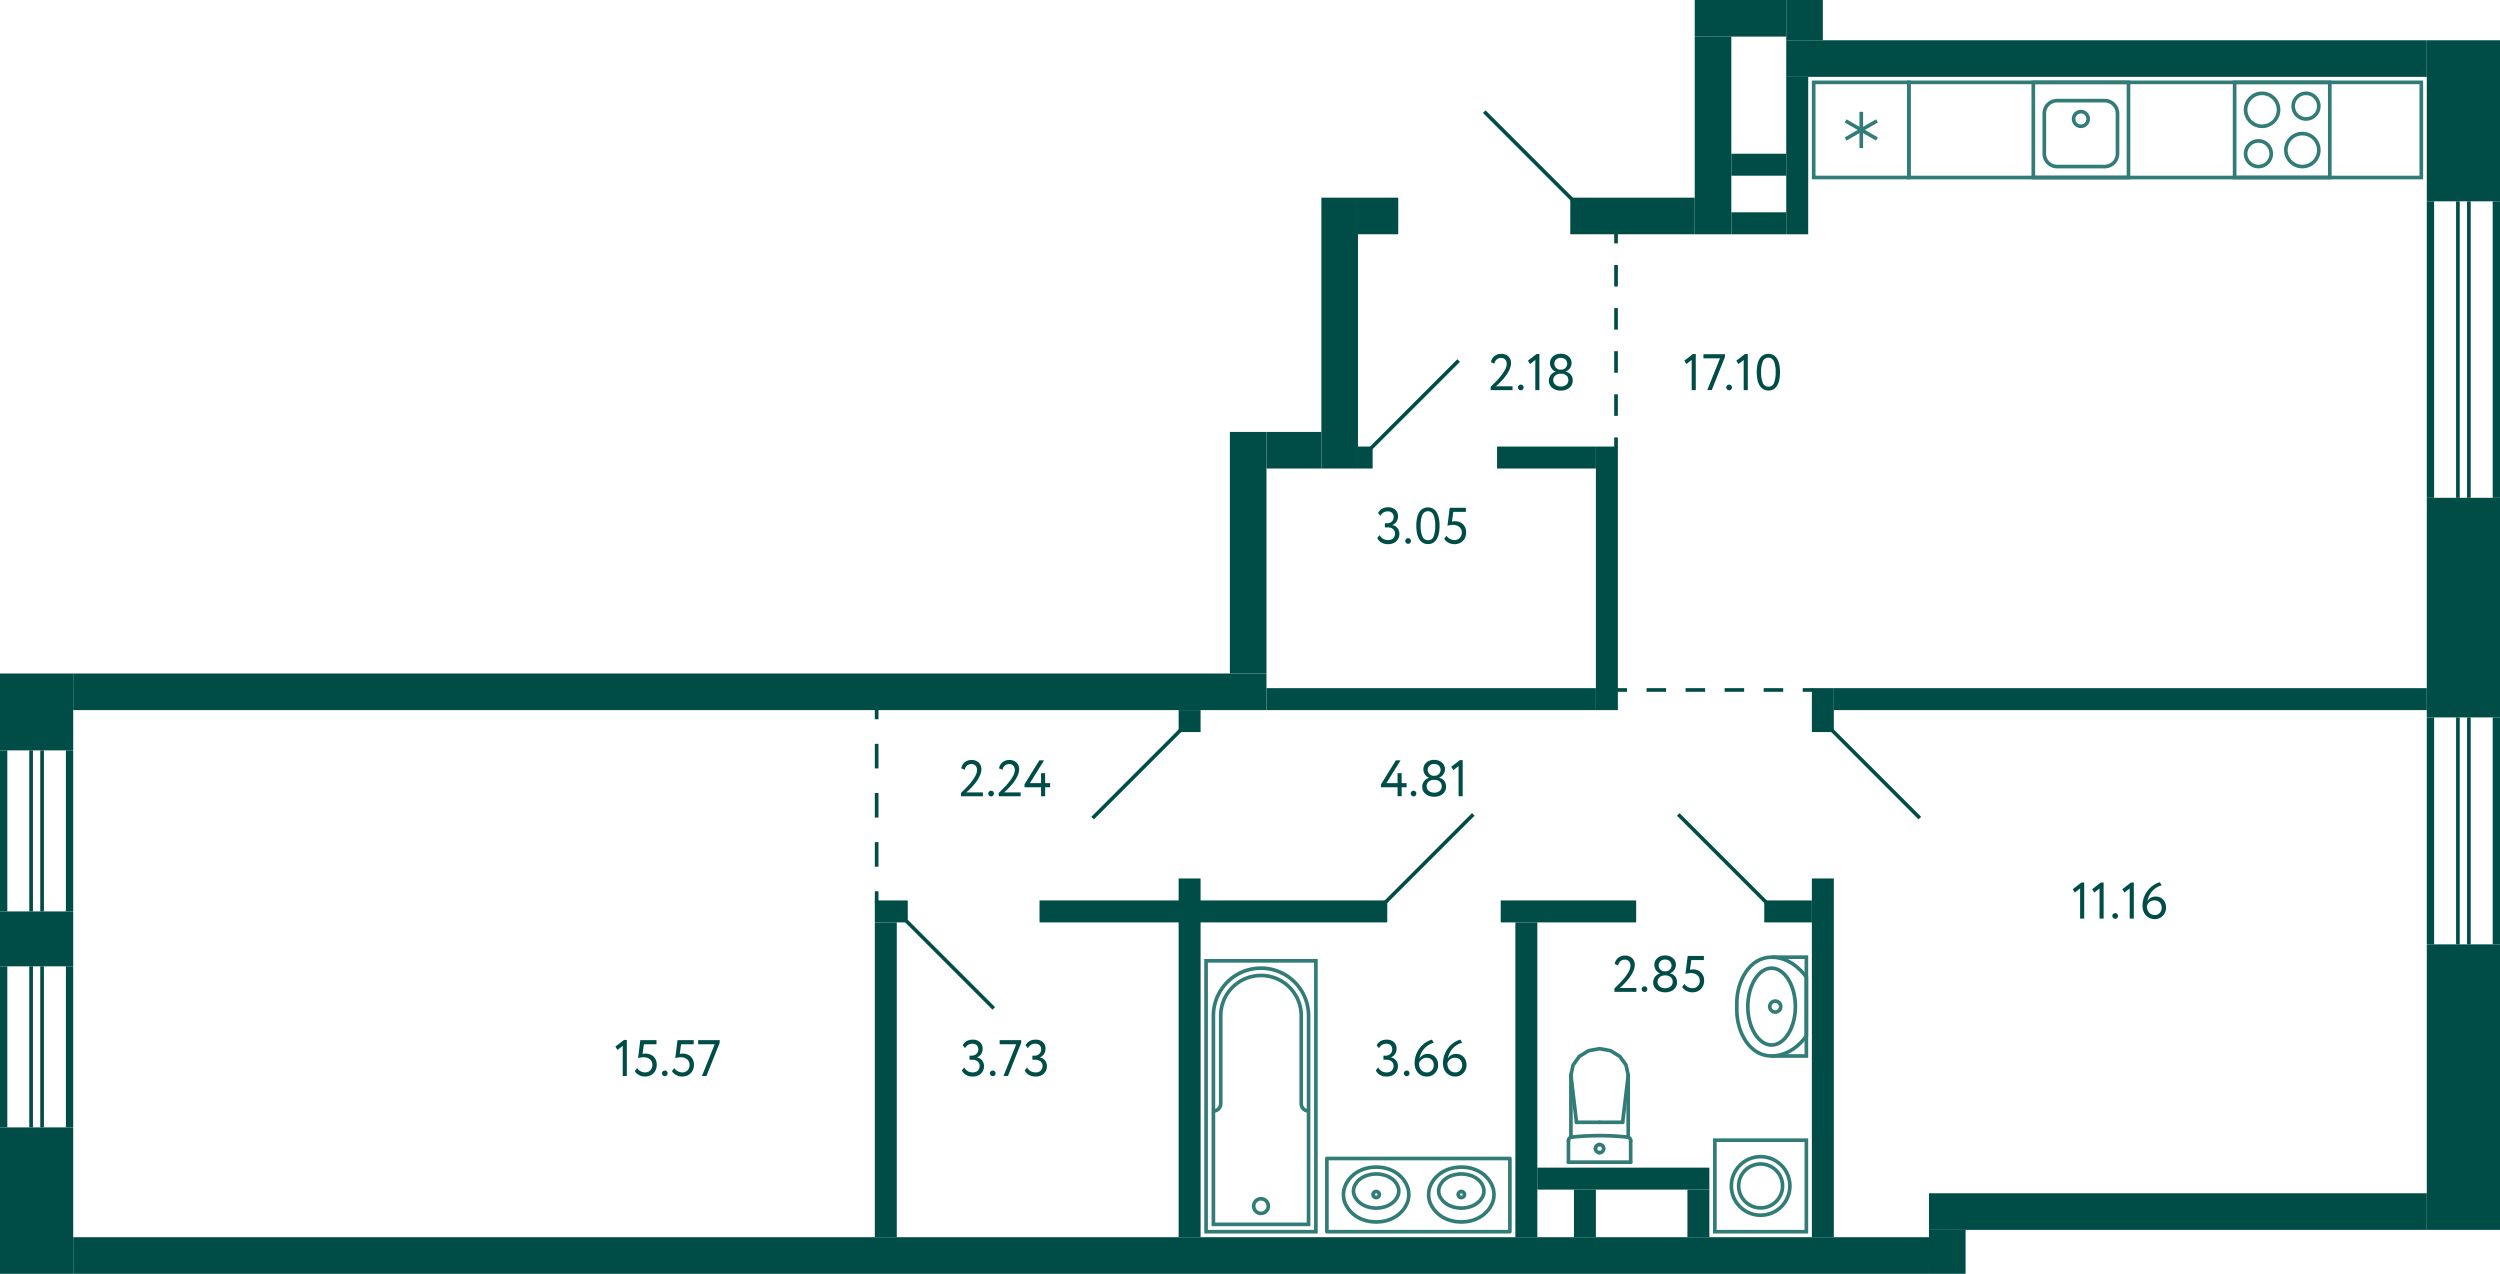 <svg xmlns="http://www.w3.org/2000/svg" width="683" height="348" viewBox="0 0 683 348">
  <title>2-C-6_3-4fl_1</title>
  <g id="Слой_2" data-name="Слой 2">
    <g id="_2-C-6_3-4fl_1" data-name="2-C-6_3-4fl_1">
      <g id="sant">
        <g>
          <rect x="610.5" y="22.5" width="26" height="26" transform="translate(1247 71) rotate(180)" fill="none" stroke="#327c78" stroke-miterlimit="10"/>
          <path d="M630,26a3,3,0,1,1-3,3,3,3,0,0,1,3-3m0-1a4,4,0,1,0,4,4,4,4,0,0,0-4-4Z" fill="#327c78"/>
          <path d="M617,39a3,3,0,1,1-3,3,3,3,0,0,1,3-3m0-1a4,4,0,1,0,4,4,4,4,0,0,0-4-4Z" fill="#327c78"/>
          <path d="M629,37a4,4,0,1,1-4,4,4,4,0,0,1,4-4m0-1a5,5,0,1,0,5,5,5,5,0,0,0-5-5Z" fill="#327c78"/>
          <path d="M618,26a4,4,0,1,1-4,4,4,4,0,0,1,4-4m0-1a5,5,0,1,0,5,5,5,5,0,0,0-5-5Z" fill="#327c78"/>
        </g>
        <g>
          <rect x="555.5" y="22.5" width="26" height="26" fill="none" stroke="#327c78" stroke-miterlimit="10"/>
          <path d="M562,27v1h13a3,3,0,0,1,3,3V42a3,3,0,0,1-3,3H562a3,3,0,0,1-3-3V31a3,3,0,0,1,3-3V27m0,0a4,4,0,0,0-4,4V42a4,4,0,0,0,4,4h13a4,4,0,0,0,4-4V31a4,4,0,0,0-4-4Z" fill="#327c78"/>
          <circle cx="568.5" cy="32.5" r="2" fill="none" stroke="#327c78" stroke-miterlimit="10"/>
        </g>
        <g>
          <rect x="495.5" y="22.5" width="26" height="26" transform="translate(1017 71) rotate(180)" fill="none" stroke="#327c78" stroke-miterlimit="10"/>
          <line x1="504.213" y1="33.025" x2="512.787" y2="37.975" fill="none" stroke="#327c78" stroke-miterlimit="10"/>
          <line x1="512.787" y1="33.025" x2="504.213" y2="37.975" fill="none" stroke="#327c78" stroke-miterlimit="10"/>
          <line x1="508.5" y1="40.45" x2="508.5" y2="30.55" fill="none" stroke="#327c78" stroke-miterlimit="10"/>
        </g>
        <rect x="521.5" y="22.5" width="140" height="26" fill="none" stroke="#327c78" stroke-miterlimit="10"/>
        <g>
          <polyline points="484 288.5 493.5 288.5 493.5 261.5 484 261.5" fill="none" stroke="#327c78" stroke-miterlimit="10"/>
          <path d="M474.5,274v2c0,6,3.5,12.5,9.5,12.5s9.5-5.5,9.5-5.5V267s-3.5-5.5-9.5-5.5S474.5,268,474.5,274Z" fill="none" stroke="#327c78" stroke-miterlimit="10"/>
          <path d="M484,265c3.252,0,6,4.579,6,10s-2.748,10-6,10-6-4.579-6-10,2.748-10,6-10m0-1c-3.866,0-7,4.925-7,11s3.134,11,7,11,7-4.925,7-11-3.134-11-7-11Z" fill="#327c78"/>
          <circle cx="485" cy="275" r="1.5" fill="none" stroke="#327c78" stroke-miterlimit="10"/>
        </g>
        <g>
          <line x1="437" y1="306.617" x2="443.303" y2="306.617" fill="none" stroke="#327c78" stroke-linecap="round" stroke-linejoin="round"/>
          <line x1="445.5" y1="317.5" x2="445.5" y2="311.635" fill="none" stroke="#327c78" stroke-linecap="round" stroke-linejoin="round"/>
          <polyline points="444.826 293.729 444.231 290.963 442.534 288.617 439.995 287.05 437 286.5 434.005 287.05 431.466 288.617 429.769 290.963 429.174 293.729" fill="none" stroke="#327c78" stroke-linecap="round" stroke-linejoin="round"/>
          <line x1="428.5" y1="317.5" x2="428.5" y2="311.635" fill="none" stroke="#327c78" stroke-linecap="round" stroke-linejoin="round"/>
          <polyline points="445.5 311.635 445.484 311.455 445.435 311.282 445.355 311.12 445.248 310.976 445.116 310.853 444.964 310.756 444.797 310.689 444.621 310.653" fill="none" stroke="#327c78" stroke-linecap="round" stroke-linejoin="round"/>
          <line x1="429.174" y1="310.698" x2="429.174" y2="293.729" fill="none" stroke="#327c78" stroke-linecap="round" stroke-linejoin="round"/>
          <polyline points="444.621 310.653 442.721 310.478 440.818 310.353 438.912 310.277 437.004 310.252 435.097 310.277 433.191 310.352 431.288 310.477 429.388 310.652" fill="none" stroke="#327c78" stroke-linecap="round" stroke-linejoin="round"/>
          <line x1="444.826" y1="293.75" x2="443.303" y2="306.617" fill="none" stroke="#327c78" stroke-linecap="round" stroke-linejoin="round"/>
          <line x1="429.174" y1="293.75" x2="430.697" y2="306.617" fill="none" stroke="#327c78" stroke-linecap="round" stroke-linejoin="round"/>
          <line x1="437" y1="306.617" x2="430.697" y2="306.617" fill="none" stroke="#327c78" stroke-linecap="round" stroke-linejoin="round"/>
          <line x1="444.826" y1="310.689" x2="444.826" y2="293.729" fill="none" stroke="#327c78" stroke-linecap="round" stroke-linejoin="round"/>
          <polyline points="429.388 310.652 429.21 310.687 429.042 310.753 428.888 310.85 428.755 310.972 428.646 311.117 428.566 311.28 428.517 311.454 428.5 311.635" fill="none" stroke="#327c78" stroke-linecap="round" stroke-linejoin="round"/>
          <line x1="445.5" y1="317.5" x2="428.5" y2="317.5" fill="none" stroke="#327c78" stroke-linecap="round" stroke-linejoin="round"/>
          <path d="M437,312.691a1.113,1.113,0,0,0-1.118,1.108" fill="none" stroke="#327c78" stroke-linecap="round" stroke-linejoin="round"/>
          <path d="M438.118,313.8A1.113,1.113,0,0,0,437,312.691" fill="none" stroke="#327c78" stroke-linecap="round" stroke-linejoin="round"/>
          <path d="M437,314.906a1.112,1.112,0,0,0,1.118-1.107" fill="none" stroke="#327c78" stroke-linecap="round" stroke-linejoin="round"/>
          <path d="M435.882,313.8A1.112,1.112,0,0,0,437,314.906" fill="none" stroke="#327c78" stroke-linecap="round" stroke-linejoin="round"/>
        </g>
        <g>
          <rect x="468.5" y="311.5" width="25" height="25" fill="none" stroke="#327c78" stroke-miterlimit="10"/>
          <circle cx="481" cy="324" r="8" fill="none" stroke="#327c78" stroke-miterlimit="10"/>
          <circle cx="481" cy="324" r="6" fill="none" stroke="#327c78" stroke-miterlimit="10"/>
        </g>
        <g>
          <circle cx="344.5" cy="329.5" r="2" fill="none" stroke="#327c78" stroke-miterlimit="10"/>
          <path d="M357.5,303.5a1.959,1.959,0,0,1-2-2v-24a11,11,0,0,0-11-11h0a11,11,0,0,0-11,11v24a1.959,1.959,0,0,1-2,2" fill="none" stroke="#327c78" stroke-miterlimit="10"/>
          <rect x="329.5" y="262.5" width="30" height="74" transform="translate(689 599) rotate(180)" fill="none" stroke="#327c78" stroke-miterlimit="10"/>
          <path d="M331.5,264.5h26a0,0,0,0,1,0,0v57a13,13,0,0,1-13,13h0a13,13,0,0,1-13-13v-57A0,0,0,0,1,331.5,264.5Z" transform="translate(689 599) rotate(-180)" fill="none" stroke="#327c78" stroke-miterlimit="10"/>
        </g>
        <g>
          <rect x="362.5" y="316.5" width="50" height="20" fill="none" stroke="#327c78" stroke-linecap="round" stroke-linejoin="round"/>
          <polyline points="390.951 329.13 391.349 329.83 391.794 330.483 392.333 331.089 392.918 331.626 392.918 331.649 393.55 332.139 394.252 332.582 394.978 332.956 395.751 333.259 396.594 333.516 397.484 333.702 398.35 333.795 399.24 333.842 400.129 333.795 400.996 333.702 401.885 333.516 402.728 333.259 402.705 333.259 403.477 332.956 404.203 332.582 404.906 332.139 405.538 331.649 405.538 331.626 406.123 331.089 406.662 330.483 407.107 329.83 407.505 329.13 407.505 329.153 407.786 328.477 407.996 327.8 408.113 327.077 408.16 326.354 408.113 325.631 407.996 324.907 407.786 324.231 407.505 323.554 407.107 322.855 406.662 322.201 406.123 321.595 405.538 321.058 405.538 321.035 404.906 320.545 404.203 320.102 403.477 319.729 402.705 319.425 402.728 319.425 401.885 319.169 400.996 318.982 400.129 318.889 399.24 318.842 398.35 318.889 397.484 318.982 396.594 319.169 395.751 319.425 394.978 319.729 394.253 320.102 393.55 320.545 392.918 321.035 392.918 321.058 392.333 321.595 391.794 322.201 391.349 322.855 390.951 323.554 390.67 324.231 390.459 324.907 390.342 325.631 390.296 326.354 390.342 327.077 390.459 327.8 390.67 328.477 390.951 329.153" fill="none" stroke="#327c78" stroke-linecap="round" stroke-linejoin="round"/>
          <polyline points="393.489 327.07 393.786 327.534 394.105 327.955 394.465 328.33 394.868 328.662 395.484 329.082 396.12 329.414 396.799 329.658 396.799 329.68 397.605 329.879 398.411 330.011 399.239 330.056 400.066 330.011 400.872 329.879 401.678 329.68 401.678 329.657 402.357 329.414 402.993 329.082 403.609 328.662 404.012 328.33 404.372 327.954 404.691 327.534 404.988 327.07 404.988 327.092 405.157 326.694 405.306 326.274 405.391 325.831 405.412 325.389 405.391 324.947 405.306 324.504 405.157 324.084 404.988 323.686 404.691 323.221 404.372 322.801 404.012 322.425 403.609 322.093 402.993 321.673 402.357 321.341 401.678 321.098 400.872 320.899 400.066 320.766 399.239 320.722 398.411 320.766 397.605 320.899 396.799 321.098 396.12 321.341 395.484 321.673 394.868 322.093 394.465 322.425 394.105 322.801 393.786 323.221 393.489 323.686 393.468 323.686 393.299 324.084 393.15 324.504 393.065 324.947 393.044 325.389 393.065 325.831 393.15 326.274 393.299 326.694 393.468 327.092" fill="none" stroke="#327c78" stroke-linecap="round" stroke-linejoin="round"/>
          <path d="M398.38,326.347l.021.209.086.188a.867.867,0,0,0,1.546-.084l.065-.209v-.209a.869.869,0,0,0-1.611-.292l-.086.188Z" fill="none" stroke="#327c78" stroke-linecap="round" stroke-linejoin="round"/>
          <polyline points="367.683 329.13 368.081 329.83 368.526 330.483 369.065 331.089 369.65 331.626 369.65 331.649 370.282 332.139 370.985 332.582 371.711 332.956 372.483 333.259 373.326 333.516 374.216 333.702 375.082 333.795 375.972 333.842 376.862 333.795 377.728 333.702 378.618 333.516 379.46 333.259 379.437 333.259 380.21 332.956 380.936 332.582 381.638 332.139 382.27 331.649 382.27 331.626 382.855 331.089 383.394 330.483 383.839 329.83 384.237 329.13 384.237 329.153 384.518 328.477 384.729 327.8 384.846 327.077 384.892 326.354 384.846 325.631 384.729 324.907 384.518 324.231 384.237 323.554 383.839 322.855 383.394 322.201 382.855 321.595 382.27 321.058 382.27 321.035 381.638 320.545 380.936 320.102 380.21 319.729 379.437 319.425 379.46 319.425 378.618 319.169 377.728 318.982 376.862 318.889 375.972 318.842 375.082 318.889 374.216 318.982 373.326 319.169 372.483 319.425 371.711 319.729 370.985 320.102 370.282 320.545 369.65 321.035 369.65 321.058 369.065 321.595 368.526 322.201 368.081 322.855 367.683 323.554 367.402 324.231 367.192 324.907 367.075 325.631 367.028 326.354 367.075 327.077 367.192 327.8 367.402 328.477 367.683 329.153" fill="none" stroke="#327c78" stroke-linecap="round" stroke-linejoin="round"/>
          <polyline points="370.222 327.07 370.519 327.534 370.837 327.954 371.198 328.33 371.601 328.662 372.216 329.082 372.852 329.414 373.531 329.658 373.531 329.68 374.337 329.879 375.143 330.011 375.971 330.056 376.798 330.011 377.604 329.879 378.41 329.68 378.41 329.657 379.089 329.414 379.726 329.082 380.341 328.662 380.744 328.33 381.105 327.954 381.423 327.534 381.72 327.07 381.72 327.092 381.889 326.694 382.038 326.274 382.123 325.831 382.144 325.389 382.123 324.947 382.038 324.504 381.889 324.084 381.72 323.686 381.423 323.221 381.105 322.801 380.744 322.425 380.341 322.093 379.726 321.673 379.089 321.341 378.41 321.098 377.604 320.899 376.798 320.766 375.971 320.722 375.143 320.766 374.337 320.899 373.531 321.098 372.852 321.341 372.216 321.673 371.601 322.093 371.198 322.425 370.837 322.801 370.519 323.221 370.222 323.686 370.2 323.686 370.031 324.084 369.882 324.504 369.797 324.947 369.776 325.389 369.797 325.831 369.882 326.274 370.031 326.694 370.2 327.092" fill="none" stroke="#327c78" stroke-linecap="round" stroke-linejoin="round"/>
          <path d="M375.112,326.347l.022.209.085.188a.867.867,0,0,0,1.546-.084l.065-.209v-.209a.87.87,0,0,0-1.611-.293l-.085.189Z" fill="none" stroke="#327c78" stroke-linecap="round" stroke-linejoin="round"/>
        </g>
      </g>
      <g id="l">
        <line x1="298.5" y1="223.5" x2="322.5" y2="199.5" fill="none" stroke="#004d47" stroke-miterlimit="10"/>
        <line x1="429.5" y1="54.5" x2="405.5" y2="30.5" fill="none" stroke="#004d47" stroke-miterlimit="10"/>
        <line x1="500.5" y1="199.5" x2="524.5" y2="223.5" fill="none" stroke="#004d47" stroke-miterlimit="10"/>
        <g>
          <line x1="495.5" y1="188.5" x2="492.5" y2="188.5" fill="none" stroke="#004d47" stroke-miterlimit="10"/>
          <line x1="487.167" y1="188.5" x2="447.167" y2="188.5" fill="none" stroke="#004d47" stroke-miterlimit="10" stroke-dasharray="5.333 5.333"/>
          <line x1="444.5" y1="188.5" x2="441.5" y2="188.5" fill="none" stroke="#004d47" stroke-miterlimit="10"/>
        </g>
        <line x1="398.5" y1="98.5" x2="374.5" y2="122.5" fill="none" stroke="#004d47" stroke-miterlimit="10"/>
        <line x1="458.5" y1="222.5" x2="482.5" y2="246.5" fill="none" stroke="#004d47" stroke-miterlimit="10"/>
        <line x1="271.5" y1="275.5" x2="247.5" y2="251.5" fill="none" stroke="#004d47" stroke-miterlimit="10"/>
        <line x1="402.5" y1="222.5" x2="378.5" y2="246.5" fill="none" stroke="#004d47" stroke-miterlimit="10"/>
        <g>
          <line x1="441.5" y1="122.5" x2="441.5" y2="119.5" fill="none" stroke="#004d47" stroke-miterlimit="10"/>
          <line x1="441.5" y1="113.611" x2="441.5" y2="69.444" fill="none" stroke="#004d47" stroke-miterlimit="10" stroke-dasharray="5.889 5.889"/>
          <line x1="441.5" y1="66.5" x2="441.5" y2="63.5" fill="none" stroke="#004d47" stroke-miterlimit="10"/>
        </g>
        <g>
          <line x1="239.5" y1="246.5" x2="239.5" y2="243.5" fill="none" stroke="#004d47" stroke-miterlimit="10"/>
          <line x1="239.5" y1="236.786" x2="239.5" y2="199.857" fill="none" stroke="#004d47" stroke-miterlimit="10" stroke-dasharray="6.714 6.714"/>
          <line x1="239.5" y1="196.5" x2="239.5" y2="193.5" fill="none" stroke="#004d47" stroke-miterlimit="10"/>
        </g>
      </g>
      <g id="s">
        <rect x="371" y="54" width="11" height="10" fill="#004d47"/>
        <rect x="429" y="54" width="34" height="10" fill="#004d47"/>
        <rect x="488" y="11" width="175" height="10" fill="#004d47"/>
        <rect x="463" y="10" width="10" height="54" transform="translate(936 74) rotate(180)" fill="#004d47"/>
        <rect x="488" width="10" height="11" transform="translate(986 11) rotate(180)" fill="#004d47"/>
        <rect x="501" y="188" width="162" height="6" transform="translate(1164 382) rotate(180)" fill="#004d47"/>
        <rect x="346" y="188" width="90" height="6" fill="#004d47"/>
        <rect x="651" y="23" width="44" height="20" transform="translate(706 -640) rotate(90)" fill="#004d47"/>
        <rect x="322" y="240" width="6" height="98" transform="translate(650 578) rotate(180)" fill="#004d47"/>
        <rect x="436" y="122" width="6" height="72" transform="translate(878 316) rotate(180)" fill="#004d47"/>
        <rect x="495" y="240" width="6" height="98" fill="#004d47"/>
        <rect x="414" y="252" width="6" height="86" fill="#004d47"/>
        <rect x="239" y="252" width="6" height="86" fill="#004d47"/>
        <rect x="495" y="188" width="6" height="12" fill="#004d47"/>
        <rect y="184" width="20" height="21" transform="translate(20 389) rotate(180)" fill="#004d47"/>
        <rect y="308" width="20" height="40" transform="translate(20 656) rotate(180)" fill="#004d47"/>
        <rect x="681" y="55" width="2" height="81" transform="translate(1364 191) rotate(180)" fill="#004d47"/>
        <rect x="663" y="55" width="2" height="81" transform="translate(1328 191) rotate(180)" fill="#004d47"/>
        <rect x="674" y="55" width="1" height="81" transform="translate(1349 191) rotate(180)" fill="#004d47"/>
        <rect x="671" y="55" width="1" height="81" transform="translate(1343 191) rotate(180)" fill="#004d47"/>
        <rect x="2.5" y="246.5" width="15" height="20" transform="translate(266.5 246.5) rotate(90)" fill="#004d47"/>
        <rect y="264" width="2" height="44" fill="#004d47"/>
        <rect x="18" y="264" width="2" height="44" fill="#004d47"/>
        <rect x="8" y="264" width="1" height="44" fill="#004d47"/>
        <rect x="11" y="264" width="1" height="44" fill="#004d47"/>
        <rect y="205" width="2" height="44" fill="#004d47"/>
        <rect x="18" y="205" width="2" height="44" fill="#004d47"/>
        <rect x="8" y="205" width="1" height="44" fill="#004d47"/>
        <rect x="11" y="205" width="1" height="44" fill="#004d47"/>
        <rect x="663" y="136" width="20" height="60" transform="translate(1346 332) rotate(180)" fill="#004d47"/>
        <rect x="663" y="196" width="2" height="62" fill="#004d47"/>
        <rect x="681" y="196" width="2" height="62" fill="#004d47"/>
        <rect x="671" y="196" width="1" height="62" fill="#004d47"/>
        <rect x="674" y="196" width="1" height="62" fill="#004d47"/>
        <rect x="663" y="258" width="20" height="78" transform="translate(1346 594) rotate(180)" fill="#004d47"/>
        <rect x="361" y="54" width="10" height="74" fill="#004d47"/>
        <rect x="336" y="118" width="10" height="66" fill="#004d47"/>
        <rect x="348.5" y="115.5" width="10" height="15" transform="translate(476.5 -230.5) rotate(90)" fill="#004d47"/>
        <rect x="20" y="184" width="326" height="10" fill="#004d47"/>
        <rect x="409" y="122" width="27" height="6" fill="#004d47"/>
        <rect x="371" y="122" width="4" height="6" transform="translate(746 250) rotate(180)" fill="#004d47"/>
        <rect x="410" y="246" width="37" height="6" fill="#004d47"/>
        <rect x="482" y="246" width="13" height="6" fill="#004d47"/>
        <rect x="284" y="246" width="95" height="6" fill="#004d47"/>
        <rect x="239" y="246" width="9" height="6" transform="translate(487 498) rotate(180)" fill="#004d47"/>
        <rect x="488" y="21" width="6" height="43" transform="translate(982 85) rotate(180)" fill="#004d47"/>
        <rect x="473" y="58" width="15" height="6" transform="translate(961 122) rotate(180)" fill="#004d47"/>
        <rect x="473" y="42" width="15" height="6" transform="translate(961 90) rotate(180)" fill="#004d47"/>
        <rect x="322" y="194" width="6" height="6" transform="translate(650 394) rotate(180)" fill="#004d47"/>
        <rect x="420" y="319" width="47" height="6" transform="translate(887 644) rotate(180)" fill="#004d47"/>
        <rect x="430" y="325" width="6" height="13" transform="translate(866 663) rotate(180)" fill="#004d47"/>
        <rect x="461" y="325" width="6" height="13" transform="translate(928 663) rotate(180)" fill="#004d47"/>
        <rect x="463" width="25" height="10" transform="translate(951 10) rotate(180)" fill="#004d47"/>
        <rect x="527" y="326" width="136" height="10" fill="#004d47"/>
        <rect x="526" y="337" width="12" height="10" transform="translate(874 -190) rotate(90)" fill="#004d47"/>
        <rect x="20" y="338" width="507" height="10" fill="#004d47"/>
      </g>
      <g id="t">
        <g>
          <path d="M568.62,241.112h.784v9.857h-1.12v-8.246l-1.428,1.119-.588-.91Z" fill="#004d47"/>
          <path d="M573.926,241.112h.784v9.857h-1.12v-8.246l-1.428,1.119-.588-.91Z" fill="#004d47"/>
          <path d="M577.09,250.213a.729.729,0,0,1,.217-.512.757.757,0,0,1,.581-.23.684.684,0,0,1,.531.23.74.74,0,0,1,.211.512.813.813,0,0,1-.211.559.672.672,0,0,1-.531.238.742.742,0,0,1-.581-.238A.8.8,0,0,1,577.09,250.213Z" fill="#004d47"/>
          <path d="M582.171,241.112h.785v9.857h-1.121v-8.246l-1.427,1.119-.588-.91Z" fill="#004d47"/>
          <path d="M585.336,247.5a6.615,6.615,0,0,1,.441-2.457,6.992,6.992,0,0,1,1.134-1.939,6.538,6.538,0,0,1,1.533-1.351,5.622,5.622,0,0,1,1.652-.721l.462.855a5.063,5.063,0,0,0-1.288.531,5.264,5.264,0,0,0-1.155.91,5.59,5.59,0,0,0-.91,1.274,5.7,5.7,0,0,0-.553,1.638,2.493,2.493,0,0,1,.861-.931,2.61,2.61,0,0,1,1.449-.371,2.832,2.832,0,0,1,1.113.217,2.628,2.628,0,0,1,.889.617,2.816,2.816,0,0,1,.588.951,3.427,3.427,0,0,1,.21,1.225,3.159,3.159,0,0,1-.938,2.3,3.011,3.011,0,0,1-.966.638,2.952,2.952,0,0,1-1.12.223,3.407,3.407,0,0,1-1.456-.294,3.212,3.212,0,0,1-1.064-.784,3.316,3.316,0,0,1-.658-1.147A4.267,4.267,0,0,1,585.336,247.5Zm1.19,0a3.15,3.15,0,0,0,.14.952,2.4,2.4,0,0,0,.413.791,1.953,1.953,0,0,0,.686.546,2.139,2.139,0,0,0,.959.2,1.687,1.687,0,0,0,.742-.161,1.87,1.87,0,0,0,.581-.427,1.975,1.975,0,0,0,.385-.623,2.041,2.041,0,0,0,.14-.749,2.507,2.507,0,0,0-.126-.8,1.788,1.788,0,0,0-.378-.651,1.82,1.82,0,0,0-.623-.434,2.157,2.157,0,0,0-.861-.161,2.042,2.042,0,0,0-.777.14,2.251,2.251,0,0,0-.6.357,2.016,2.016,0,0,0-.427.49A2.547,2.547,0,0,0,586.526,247.5Z" fill="#004d47"/>
        </g>
        <g>
          <path d="M441.058,270.059c.4-.393.854-.842,1.358-1.352a20.122,20.122,0,0,0,1.428-1.6,11.179,11.179,0,0,0,1.134-1.7,3.484,3.484,0,0,0,.462-1.645,1.652,1.652,0,0,0-.4-1.119,1.493,1.493,0,0,0-1.2-.463,1.767,1.767,0,0,0-1.092.385,1.868,1.868,0,0,0-.658,1.183l-.952-.392a2.639,2.639,0,0,1,.343-.973,2.71,2.71,0,0,1,.63-.721,2.68,2.68,0,0,1,.84-.447,3.109,3.109,0,0,1,.987-.154,3.007,3.007,0,0,1,1.19.216,2.548,2.548,0,0,1,.84.567,2.254,2.254,0,0,1,.5.791,2.63,2.63,0,0,1,.161.9,4.011,4.011,0,0,1-.252,1.379,7.7,7.7,0,0,1-.644,1.345,10.867,10.867,0,0,1-.868,1.238q-.476.59-.938,1.071t-.84.833q-.378.351-.574.518h4.522v1.051h-5.978Z" fill="#004d47"/>
          <path d="M448.506,270.213a.729.729,0,0,1,.217-.512.76.76,0,0,1,.581-.23.686.686,0,0,1,.532.23.743.743,0,0,1,.21.512.817.817,0,0,1-.21.559.674.674,0,0,1-.532.238.745.745,0,0,1-.581-.238A.8.8,0,0,1,448.506,270.213Z" fill="#004d47"/>
          <path d="M454.918,271.108a4.271,4.271,0,0,1-1.253-.182,3.21,3.21,0,0,1-1.043-.531,2.611,2.611,0,0,1-.707-.84,2.361,2.361,0,0,1-.259-1.121,2.5,2.5,0,0,1,.511-1.582,2.542,2.542,0,0,1,1.337-.9v-.042a2,2,0,0,1-.6-.336,2.466,2.466,0,0,1-.819-1.2,2.6,2.6,0,0,1-.119-.784,2.371,2.371,0,0,1,.231-1.05,2.433,2.433,0,0,1,.63-.811,2.845,2.845,0,0,1,.931-.518,3.67,3.67,0,0,1,2.289,0,2.924,2.924,0,0,1,.945.518,2.364,2.364,0,0,1,.868,1.861,2.517,2.517,0,0,1-1.61,2.31v.042a2.269,2.269,0,0,1,.756.273,2.276,2.276,0,0,1,1.015,1.232,2.677,2.677,0,0,1,.147.9,2.55,2.55,0,0,1-.259,1.17,2.656,2.656,0,0,1-.7.867,3.031,3.031,0,0,1-1.036.539A4.276,4.276,0,0,1,454.918,271.108Zm-.14-4.62a2.174,2.174,0,0,0-.742.126,1.922,1.922,0,0,0-.616.357,1.706,1.706,0,0,0-.42.553,1.6,1.6,0,0,0-.154.7,1.643,1.643,0,0,0,.581,1.266,2.036,2.036,0,0,0,.651.364,2.489,2.489,0,0,0,.826.133,2.242,2.242,0,0,0,1.512-.482,1.61,1.61,0,0,0,.56-1.281,1.7,1.7,0,0,0-.154-.743,1.594,1.594,0,0,0-.413-.539,1.92,1.92,0,0,0-.6-.336,2.168,2.168,0,0,0-.721-.119Zm.322-1.12a1.465,1.465,0,0,0,.595-.126,1.638,1.638,0,0,0,.5-.343,1.607,1.607,0,0,0,.343-.51,1.591,1.591,0,0,0,.126-.631,1.528,1.528,0,0,0-.147-.679,1.636,1.636,0,0,0-.385-.511,1.552,1.552,0,0,0-.567-.314,2.221,2.221,0,0,0-.679-.106,1.825,1.825,0,0,0-1.232.434,1.472,1.472,0,0,0-.5,1.176,1.591,1.591,0,0,0,.126.631,1.547,1.547,0,0,0,.35.51,1.739,1.739,0,0,0,.5.343,1.45,1.45,0,0,0,.6.126Z" fill="#004d47"/>
          <path d="M461.078,261.168H465.5v1.12h-3.443l-.364,2.646a2.814,2.814,0,0,1,.364-.07,3.292,3.292,0,0,1,.42-.028,3.519,3.519,0,0,1,1.239.211,2.772,2.772,0,0,1,.98.608,2.817,2.817,0,0,1,.644.959,3.282,3.282,0,0,1,.231,1.26,3.482,3.482,0,0,1-.252,1.358,2.947,2.947,0,0,1-1.716,1.659,3.482,3.482,0,0,1-1.224.217,3.655,3.655,0,0,1-1.582-.364,2.977,2.977,0,0,1-.694-.462,2.726,2.726,0,0,1-.538-.658l.643-.825a2.352,2.352,0,0,0,.98.888,2.743,2.743,0,0,0,1.219.3,1.986,1.986,0,0,0,.784-.154,1.817,1.817,0,0,0,.622-.427,2.048,2.048,0,0,0,.414-.658,2.236,2.236,0,0,0,.154-.833,2.02,2.02,0,0,0-.168-.818,1.869,1.869,0,0,0-.476-.659,2.326,2.326,0,0,0-.749-.433,2.848,2.848,0,0,0-.988-.162,4.868,4.868,0,0,0-.875.078,3.4,3.4,0,0,0-.664.174Z" fill="#004d47"/>
        </g>
        <g>
          <path d="M378.843,294.108a3.711,3.711,0,0,1-1.806-.426,2.647,2.647,0,0,1-1.162-1.254l.644-.8a2.414,2.414,0,0,0,.98,1.021,2.668,2.668,0,0,0,1.3.336,1.931,1.931,0,0,0,1.428-.5,1.707,1.707,0,0,0,.5-1.259,1.529,1.529,0,0,0-.56-1.254,2.215,2.215,0,0,0-1.442-.455h-.77V288.4h.7a1.647,1.647,0,0,0,.63-.126,1.852,1.852,0,0,0,.546-.342,1.587,1.587,0,0,0,.378-.533,1.673,1.673,0,0,0,.14-.693,1.527,1.527,0,0,0-.42-1.141,1.607,1.607,0,0,0-1.176-.413,2.134,2.134,0,0,0-1.211.323,2.559,2.559,0,0,0-.805.895l-.63-.77a2.447,2.447,0,0,1,1.05-1.162,3.349,3.349,0,0,1,1.68-.406,2.843,2.843,0,0,1,1.967.658,2.317,2.317,0,0,1,.735,1.82,2.607,2.607,0,0,1-.385,1.414,2.409,2.409,0,0,1-1.141.938v.042a2.143,2.143,0,0,1,.812.287,2.195,2.195,0,0,1,.595.54,2.375,2.375,0,0,1,.371.713,2.683,2.683,0,0,1,.126.826,2.825,2.825,0,0,1-.238,1.183,2.677,2.677,0,0,1-.651.9,2.842,2.842,0,0,1-.973.566A3.656,3.656,0,0,1,378.843,294.108Z" fill="#004d47"/>
          <path d="M383.533,293.213a.725.725,0,0,1,.217-.512.759.759,0,0,1,.581-.23.684.684,0,0,1,.531.23.74.74,0,0,1,.211.512.813.813,0,0,1-.211.559.672.672,0,0,1-.531.238.743.743,0,0,1-.581-.238A.8.8,0,0,1,383.533,293.213Z" fill="#004d47"/>
          <path d="M386.473,290.5a6.615,6.615,0,0,1,.441-2.457,6.992,6.992,0,0,1,1.134-1.939,6.538,6.538,0,0,1,1.533-1.351,5.629,5.629,0,0,1,1.651-.721l.462.855a5.093,5.093,0,0,0-1.288.531,5.258,5.258,0,0,0-1.154.91,5.59,5.59,0,0,0-.91,1.274,5.666,5.666,0,0,0-.553,1.638,2.483,2.483,0,0,1,.86-.931,2.613,2.613,0,0,1,1.45-.371,2.832,2.832,0,0,1,1.113.217,2.628,2.628,0,0,1,.889.617,2.8,2.8,0,0,1,.587.951,3.405,3.405,0,0,1,.21,1.225,3.181,3.181,0,0,1-.258,1.31,3.216,3.216,0,0,1-.679.993,3.022,3.022,0,0,1-.966.638,2.952,2.952,0,0,1-1.12.223,3.407,3.407,0,0,1-1.456-.294,3.227,3.227,0,0,1-1.065-.784,3.348,3.348,0,0,1-.658-1.147A4.293,4.293,0,0,1,386.473,290.5Zm1.19,0a3.15,3.15,0,0,0,.14.952,2.4,2.4,0,0,0,.413.791,1.95,1.95,0,0,0,.685.546,2.145,2.145,0,0,0,.959.2,1.689,1.689,0,0,0,.743-.161,1.858,1.858,0,0,0,.581-.427,1.937,1.937,0,0,0,.384-.623,2.022,2.022,0,0,0,.141-.749,2.507,2.507,0,0,0-.126-.8,1.788,1.788,0,0,0-.378-.651,1.82,1.82,0,0,0-.623-.434,2.157,2.157,0,0,0-.861-.161,2.055,2.055,0,0,0-.778.14,2.277,2.277,0,0,0-.6.357,2,2,0,0,0-.427.49A2.547,2.547,0,0,0,387.663,290.5Z" fill="#004d47"/>
          <path d="M394.229,290.5a6.615,6.615,0,0,1,.441-2.457A6.992,6.992,0,0,1,395.8,286.1a6.518,6.518,0,0,1,1.533-1.351,5.617,5.617,0,0,1,1.651-.721l.462.855a5.093,5.093,0,0,0-1.288.531,5.235,5.235,0,0,0-1.154.91,5.56,5.56,0,0,0-.91,1.274,5.666,5.666,0,0,0-.553,1.638,2.483,2.483,0,0,1,.86-.931,2.612,2.612,0,0,1,1.449-.371,2.834,2.834,0,0,1,1.114.217,2.624,2.624,0,0,1,.888.617,2.8,2.8,0,0,1,.588.951,3.405,3.405,0,0,1,.21,1.225,3.153,3.153,0,0,1-.937,2.3,3.022,3.022,0,0,1-.966.638,2.952,2.952,0,0,1-1.12.223,3.407,3.407,0,0,1-1.456-.294,3.216,3.216,0,0,1-1.065-.784,3.348,3.348,0,0,1-.658-1.147A4.293,4.293,0,0,1,394.229,290.5Zm1.19,0a3.15,3.15,0,0,0,.14.952,2.377,2.377,0,0,0,.413.791,1.95,1.95,0,0,0,.685.546,2.145,2.145,0,0,0,.959.2,1.681,1.681,0,0,0,.742-.161,1.847,1.847,0,0,0,.581-.427,1.94,1.94,0,0,0,.385-.623,2.022,2.022,0,0,0,.141-.749,2.507,2.507,0,0,0-.126-.8,1.788,1.788,0,0,0-.378-.651,1.82,1.82,0,0,0-.623-.434,2.157,2.157,0,0,0-.861-.161,2.055,2.055,0,0,0-.778.14,2.277,2.277,0,0,0-.6.357,2,2,0,0,0-.427.49A2.547,2.547,0,0,0,395.419,290.5Z" fill="#004d47"/>
        </g>
        <g>
          <path d="M265.759,294.108a3.711,3.711,0,0,1-1.806-.426,2.642,2.642,0,0,1-1.162-1.254l.644-.8a2.408,2.408,0,0,0,.98,1.021,2.665,2.665,0,0,0,1.3.336,1.931,1.931,0,0,0,1.428-.5,1.707,1.707,0,0,0,.5-1.259,1.529,1.529,0,0,0-.56-1.254,2.217,2.217,0,0,0-1.442-.455h-.77V288.4h.7a1.651,1.651,0,0,0,.63-.126,1.852,1.852,0,0,0,.546-.342,1.587,1.587,0,0,0,.378-.533,1.689,1.689,0,0,0,.14-.693,1.527,1.527,0,0,0-.42-1.141,1.607,1.607,0,0,0-1.176-.413,2.134,2.134,0,0,0-1.211.323,2.559,2.559,0,0,0-.805.895l-.63-.77a2.447,2.447,0,0,1,1.05-1.162,3.349,3.349,0,0,1,1.68-.406,2.843,2.843,0,0,1,1.967.658,2.317,2.317,0,0,1,.735,1.82,2.607,2.607,0,0,1-.385,1.414,2.409,2.409,0,0,1-1.141.938v.042a2.149,2.149,0,0,1,.812.287,2.21,2.21,0,0,1,.595.54,2.375,2.375,0,0,1,.371.713,2.683,2.683,0,0,1,.126.826,2.84,2.84,0,0,1-.238,1.183,2.691,2.691,0,0,1-.651.9,2.861,2.861,0,0,1-.973.566A3.656,3.656,0,0,1,265.759,294.108Z" fill="#004d47"/>
          <path d="M270.449,293.213a.729.729,0,0,1,.217-.512.757.757,0,0,1,.581-.23.684.684,0,0,1,.531.23.744.744,0,0,1,.211.512.818.818,0,0,1-.211.559.672.672,0,0,1-.531.238.742.742,0,0,1-.581-.238A.8.8,0,0,1,270.449,293.213Z" fill="#004d47"/>
          <path d="M273.108,284.168h5.88v.728l-3.612,9.073h-1.231l3.485-8.681h-4.522Z" fill="#004d47"/>
          <path d="M282.937,294.108a3.715,3.715,0,0,1-1.807-.426,2.645,2.645,0,0,1-1.161-1.254l.643-.8a2.42,2.42,0,0,0,.98,1.021,2.672,2.672,0,0,0,1.3.336,1.933,1.933,0,0,0,1.428-.5,1.707,1.707,0,0,0,.5-1.259,1.529,1.529,0,0,0-.56-1.254,2.217,2.217,0,0,0-1.442-.455h-.77V288.4h.7a1.647,1.647,0,0,0,.63-.126,1.857,1.857,0,0,0,.547-.342,1.6,1.6,0,0,0,.378-.533,1.689,1.689,0,0,0,.14-.693,1.524,1.524,0,0,0-.421-1.141,1.6,1.6,0,0,0-1.175-.413,2.131,2.131,0,0,0-1.211.323,2.552,2.552,0,0,0-.806.895l-.629-.77a2.445,2.445,0,0,1,1.049-1.162,3.35,3.35,0,0,1,1.681-.406,2.839,2.839,0,0,1,1.966.658,2.315,2.315,0,0,1,.736,1.82,2.608,2.608,0,0,1-.386,1.414,2.4,2.4,0,0,1-1.141.938v.042a2.143,2.143,0,0,1,.812.287,2.2,2.2,0,0,1,.6.54,2.375,2.375,0,0,1,.371.713,2.683,2.683,0,0,1,.126.826,2.825,2.825,0,0,1-.239,1.183,2.664,2.664,0,0,1-.651.9,2.842,2.842,0,0,1-.973.566A3.65,3.65,0,0,1,282.937,294.108Z" fill="#004d47"/>
        </g>
        <g>
          <path d="M462.5,96.72h.785v9.856h-1.12V98.33l-1.428,1.119-.588-.91Z" fill="#004d47"/>
          <path d="M465.385,96.775h5.88V97.5l-3.612,9.072h-1.232l3.486-8.68h-4.522Z" fill="#004d47"/>
          <path d="M471.629,105.82a.729.729,0,0,1,.217-.511.754.754,0,0,1,.581-.231.682.682,0,0,1,.531.231.739.739,0,0,1,.211.511.815.815,0,0,1-.211.56.674.674,0,0,1-.531.237.745.745,0,0,1-.581-.237A.8.8,0,0,1,471.629,105.82Z" fill="#004d47"/>
          <path d="M476.71,96.72h.785v9.856h-1.12V98.33l-1.428,1.119-.588-.91Z" fill="#004d47"/>
          <path d="M479.944,101.676a10.451,10.451,0,0,1,.182-2.024,5.055,5.055,0,0,1,.574-1.582,2.942,2.942,0,0,1,.994-1.035,2.934,2.934,0,0,1,2.856,0,2.882,2.882,0,0,1,.987,1.035,5.263,5.263,0,0,1,.574,1.582,10.05,10.05,0,0,1,.189,2.024,10.455,10.455,0,0,1-.182,2.029,5.008,5.008,0,0,1-.567,1.582,2.913,2.913,0,0,1-.98,1.029,2.626,2.626,0,0,1-1.421.371,2.7,2.7,0,0,1-1.435-.371,2.932,2.932,0,0,1-1-1.029,5.036,5.036,0,0,1-.581-1.582A10.13,10.13,0,0,1,479.944,101.676Zm1.19,0a7.1,7.1,0,0,0,.483,2.933,1.6,1.6,0,0,0,1.533,1.029,1.547,1.547,0,0,0,1.512-1.029,7.586,7.586,0,0,0,.448-2.933,7.372,7.372,0,0,0-.462-2.934,1.647,1.647,0,0,0-3.059.015A7.511,7.511,0,0,0,481.134,101.676Z" fill="#004d47"/>
        </g>
        <g>
          <path d="M407.25,105.667q.6-.588,1.358-1.351a20.122,20.122,0,0,0,1.428-1.6,11.229,11.229,0,0,0,1.134-1.7,3.484,3.484,0,0,0,.462-1.645,1.656,1.656,0,0,0-.4-1.12,1.5,1.5,0,0,0-1.2-.462,1.767,1.767,0,0,0-1.092.385,1.866,1.866,0,0,0-.658,1.184l-.952-.393a2.627,2.627,0,0,1,.343-.973,2.658,2.658,0,0,1,1.47-1.169,3.161,3.161,0,0,1,.987-.154,2.988,2.988,0,0,1,1.19.218,2.53,2.53,0,0,1,.84.566,2.245,2.245,0,0,1,.5.791,2.622,2.622,0,0,1,.161.9,4,4,0,0,1-.252,1.378,7.636,7.636,0,0,1-.644,1.345,10.828,10.828,0,0,1-.868,1.239q-.476.588-.938,1.071c-.308.322-.588.6-.84.834s-.443.405-.574.517h4.522v1.05H407.25Z" fill="#004d47"/>
          <path d="M414.7,105.821a.728.728,0,0,1,.217-.51.756.756,0,0,1,.581-.232.686.686,0,0,1,.532.232.742.742,0,0,1,.21.51.817.817,0,0,1-.21.56.679.679,0,0,1-.532.238.747.747,0,0,1-.581-.238A.8.8,0,0,1,414.7,105.821Z" fill="#004d47"/>
          <path d="M419.78,96.721h.784v9.856h-1.12V98.331l-1.428,1.12-.588-.91Z" fill="#004d47"/>
          <path d="M426.416,106.717a4.266,4.266,0,0,1-1.253-.182A3.182,3.182,0,0,1,424.12,106a2.578,2.578,0,0,1-.707-.84,2.357,2.357,0,0,1-.259-1.12,2.5,2.5,0,0,1,.511-1.582,2.546,2.546,0,0,1,1.336-.9v-.041a2.029,2.029,0,0,1-.6-.336,2.5,2.5,0,0,1-.489-.525,2.466,2.466,0,0,1-.329-.68,2.567,2.567,0,0,1-.12-.783,2.382,2.382,0,0,1,.232-1.051,2.453,2.453,0,0,1,.63-.811,2.868,2.868,0,0,1,.93-.518,3.69,3.69,0,0,1,2.289,0,2.937,2.937,0,0,1,.946.518,2.422,2.422,0,0,1,.637.811,2.381,2.381,0,0,1,.23,1.051,2.517,2.517,0,0,1-1.609,2.311v.041a2.293,2.293,0,0,1,1.365.784,2.352,2.352,0,0,1,.406.722,2.671,2.671,0,0,1,.147.9,2.559,2.559,0,0,1-.259,1.169,2.639,2.639,0,0,1-.7.868,3.036,3.036,0,0,1-1.037.539A4.264,4.264,0,0,1,426.416,106.717Zm-.14-4.619a2.169,2.169,0,0,0-.742.125,1.927,1.927,0,0,0-.617.357,1.679,1.679,0,0,0-.419.553,1.6,1.6,0,0,0-.154.7,1.644,1.644,0,0,0,.154.707,1.615,1.615,0,0,0,.427.56,2.066,2.066,0,0,0,.651.365,2.489,2.489,0,0,0,.826.133,2.239,2.239,0,0,0,1.512-.484,1.609,1.609,0,0,0,.56-1.281,1.707,1.707,0,0,0-.154-.741,1.587,1.587,0,0,0-.413-.539,1.873,1.873,0,0,0-.6-.336,2.174,2.174,0,0,0-.722-.119Zm.322-1.121a1.468,1.468,0,0,0,.595-.125,1.658,1.658,0,0,0,.5-.344,1.628,1.628,0,0,0,.343-.511,1.579,1.579,0,0,0,.126-.63,1.536,1.536,0,0,0-.147-.68,1.646,1.646,0,0,0-.385-.509,1.556,1.556,0,0,0-.567-.316,2.224,2.224,0,0,0-.679-.1,1.823,1.823,0,0,0-1.232.433,1.472,1.472,0,0,0-.5,1.176,1.58,1.58,0,0,0,.475,1.141,1.781,1.781,0,0,0,.5.344,1.446,1.446,0,0,0,.6.125Z" fill="#004d47"/>
        </g>
        <g>
          <path d="M381.811,215.082h-4.523v-.8l4.061-6.552h1.288l-3.878,6.231h3.052v-2.731h1.12v2.731h1.357v1.119h-1.357v2.45h-1.12Z" fill="#004d47"/>
          <path d="M385.408,216.776a.728.728,0,0,1,.217-.51.758.758,0,0,1,.581-.232.683.683,0,0,1,.532.232.742.742,0,0,1,.21.51.817.817,0,0,1-.21.56.676.676,0,0,1-.532.238.748.748,0,0,1-.581-.238A.8.8,0,0,1,385.408,216.776Z" fill="#004d47"/>
          <path d="M391.82,217.672a4.276,4.276,0,0,1-1.253-.182,3.192,3.192,0,0,1-1.043-.532,2.6,2.6,0,0,1-.707-.84,2.369,2.369,0,0,1-.258-1.12,2.508,2.508,0,0,1,.51-1.582,2.547,2.547,0,0,1,1.337-.9v-.041a2.061,2.061,0,0,1-.6-.336,2.5,2.5,0,0,1-.49-.526,2.466,2.466,0,0,1-.329-.68,2.593,2.593,0,0,1-.119-.783,2.361,2.361,0,0,1,.232-1.05,2.421,2.421,0,0,1,.63-.812,2.876,2.876,0,0,1,.93-.518,3.69,3.69,0,0,1,2.289,0,2.967,2.967,0,0,1,.946.518,2.413,2.413,0,0,1,.636.812,2.36,2.36,0,0,1,.231,1.05,2.517,2.517,0,0,1-1.61,2.311v.041a2.292,2.292,0,0,1,1.366.784,2.33,2.33,0,0,1,.4.722,2.646,2.646,0,0,1,.147.9,2.569,2.569,0,0,1-.258,1.169,2.642,2.642,0,0,1-.7.868,3.031,3.031,0,0,1-1.036.539A4.266,4.266,0,0,1,391.82,217.672Zm-.139-4.619a2.175,2.175,0,0,0-.743.125,1.922,1.922,0,0,0-.616.357,1.7,1.7,0,0,0-.42.553,1.612,1.612,0,0,0-.154.7,1.659,1.659,0,0,0,.154.707,1.627,1.627,0,0,0,.427.56,2.088,2.088,0,0,0,.651.365,2.5,2.5,0,0,0,.827.133,2.238,2.238,0,0,0,1.511-.484,1.609,1.609,0,0,0,.56-1.281,1.706,1.706,0,0,0-.153-.741,1.613,1.613,0,0,0-.413-.539,1.867,1.867,0,0,0-.6-.336,2.168,2.168,0,0,0-.721-.119Zm.321-1.121a1.472,1.472,0,0,0,.6-.125,1.683,1.683,0,0,0,.5-.344,1.625,1.625,0,0,0,.342-.511,1.579,1.579,0,0,0,.126-.63,1.528,1.528,0,0,0-.147-.679,1.609,1.609,0,0,0-.385-.51,1.56,1.56,0,0,0-.566-.316,2.23,2.23,0,0,0-.68-.1,1.82,1.82,0,0,0-1.231.433,1.474,1.474,0,0,0-.5,1.176,1.58,1.58,0,0,0,.475,1.141,1.79,1.79,0,0,0,.5.344,1.454,1.454,0,0,0,.6.125Z" fill="#004d47"/>
          <path d="M398.82,207.676h.784v9.856h-1.12v-8.246l-1.427,1.12-.588-.91Z" fill="#004d47"/>
        </g>
        <g>
          <path d="M170.464,284.113h.785v9.856h-1.121v-8.246l-1.427,1.12-.588-.91Z" fill="#004d47"/>
          <path d="M174.931,284.169h4.423v1.12h-3.443l-.364,2.646a2.684,2.684,0,0,1,.364-.07,3.119,3.119,0,0,1,.42-.028,3.518,3.518,0,0,1,1.239.21,2.747,2.747,0,0,1,1.624,1.568,3.275,3.275,0,0,1,.231,1.26,3.477,3.477,0,0,1-.252,1.357,2.947,2.947,0,0,1-1.715,1.66,3.491,3.491,0,0,1-1.225.217,3.673,3.673,0,0,1-.8-.091,3.613,3.613,0,0,1-.784-.274,2.946,2.946,0,0,1-.693-.461,2.745,2.745,0,0,1-.539-.658l.644-.826a2.331,2.331,0,0,0,.979.888,2.743,2.743,0,0,0,1.219.3,2,2,0,0,0,.784-.153,1.831,1.831,0,0,0,.622-.427,2.059,2.059,0,0,0,.414-.658,2.239,2.239,0,0,0,.154-.833,2.021,2.021,0,0,0-.168-.819,1.878,1.878,0,0,0-.476-.659,2.326,2.326,0,0,0-.749-.433,2.848,2.848,0,0,0-.988-.161,4.961,4.961,0,0,0-.875.077,3.325,3.325,0,0,0-.664.175Z" fill="#004d47"/>
          <path d="M180.853,293.213a.73.73,0,0,1,.216-.512.764.764,0,0,1,.581-.23.69.69,0,0,1,.532.23.746.746,0,0,1,.211.512.82.82,0,0,1-.211.56.677.677,0,0,1-.532.238.748.748,0,0,1-.581-.238A.8.8,0,0,1,180.853,293.213Z" fill="#004d47"/>
          <path d="M185.094,284.169h4.424v1.12h-3.444l-.364,2.646a2.715,2.715,0,0,1,.364-.07,3.119,3.119,0,0,1,.42-.028,3.518,3.518,0,0,1,1.239.21,2.779,2.779,0,0,1,.98.609,2.808,2.808,0,0,1,.644.959,3.275,3.275,0,0,1,.231,1.26,3.477,3.477,0,0,1-.252,1.357,2.94,2.94,0,0,1-1.715,1.66,3.483,3.483,0,0,1-1.225.217,3.687,3.687,0,0,1-.8-.091,3.631,3.631,0,0,1-.784-.274,2.988,2.988,0,0,1-.693-.461,2.718,2.718,0,0,1-.538-.658l.643-.826a2.333,2.333,0,0,0,.98.888,2.742,2.742,0,0,0,1.218.3,2,2,0,0,0,.784-.153,1.825,1.825,0,0,0,.623-.427,2.04,2.04,0,0,0,.413-.658,2.219,2.219,0,0,0,.154-.833,2.021,2.021,0,0,0-.168-.819,1.878,1.878,0,0,0-.476-.659,2.315,2.315,0,0,0-.749-.433,2.846,2.846,0,0,0-.987-.161,4.952,4.952,0,0,0-.875.077,3.306,3.306,0,0,0-.664.175Z" fill="#004d47"/>
          <path d="M190.736,284.169h5.88v.727L193,293.969h-1.232l3.486-8.68h-4.522Z" fill="#004d47"/>
        </g>
        <g>
          <path d="M262.546,216.623c.4-.393.854-.842,1.358-1.352a19.934,19.934,0,0,0,1.428-1.6,11.279,11.279,0,0,0,1.134-1.7,3.484,3.484,0,0,0,.462-1.646,1.655,1.655,0,0,0-.4-1.119,1.5,1.5,0,0,0-1.2-.463,1.767,1.767,0,0,0-1.092.385,1.871,1.871,0,0,0-.658,1.184l-.952-.393a2.634,2.634,0,0,1,.343-.973,2.651,2.651,0,0,1,1.47-1.168,3.128,3.128,0,0,1,.987-.154,2.989,2.989,0,0,1,1.19.217,2.546,2.546,0,0,1,.84.566,2.263,2.263,0,0,1,.5.791,2.632,2.632,0,0,1,.161.9,4.011,4.011,0,0,1-.252,1.379,7.767,7.767,0,0,1-.644,1.344,11.046,11.046,0,0,1-.868,1.239q-.476.588-.938,1.071t-.84.833c-.252.233-.443.406-.574.517h4.522v1.051h-5.978Z" fill="#004d47"/>
          <path d="M269.994,216.777a.729.729,0,0,1,.217-.511.754.754,0,0,1,.581-.231.685.685,0,0,1,.532.231.742.742,0,0,1,.21.511.819.819,0,0,1-.21.56.678.678,0,0,1-.532.237.745.745,0,0,1-.581-.237A.8.8,0,0,1,269.994,216.777Z" fill="#004d47"/>
          <path d="M272.864,216.623c.4-.393.854-.842,1.358-1.352a19.934,19.934,0,0,0,1.428-1.6,11.279,11.279,0,0,0,1.134-1.7,3.484,3.484,0,0,0,.462-1.646,1.655,1.655,0,0,0-.4-1.119,1.5,1.5,0,0,0-1.2-.463,1.767,1.767,0,0,0-1.092.385,1.867,1.867,0,0,0-.658,1.184l-.952-.393a2.634,2.634,0,0,1,.343-.973,2.651,2.651,0,0,1,1.47-1.168,3.128,3.128,0,0,1,.987-.154,2.989,2.989,0,0,1,1.19.217,2.546,2.546,0,0,1,.84.566,2.278,2.278,0,0,1,.5.791,2.632,2.632,0,0,1,.161.9,4.011,4.011,0,0,1-.252,1.379,7.767,7.767,0,0,1-.644,1.344,11.046,11.046,0,0,1-.868,1.239q-.477.588-.938,1.071t-.84.833c-.252.233-.443.406-.574.517h4.522v1.051h-5.978Z" fill="#004d47"/>
          <path d="M284.414,215.082h-4.522v-.8l4.06-6.553h1.288l-3.878,6.231h3.052v-2.731h1.12v2.731h1.358v1.119h-1.358v2.451h-1.12Z" fill="#004d47"/>
        </g>
        <g>
          <path d="M379.234,148.67a3.714,3.714,0,0,1-1.806-.428,2.638,2.638,0,0,1-1.161-1.253l.643-.8a2.417,2.417,0,0,0,.98,1.022,2.682,2.682,0,0,0,1.3.336,1.934,1.934,0,0,0,1.429-.5,1.71,1.71,0,0,0,.5-1.26,1.527,1.527,0,0,0-.561-1.253,2.214,2.214,0,0,0-1.441-.455h-.77v-1.12h.7a1.629,1.629,0,0,0,.63-.126,1.84,1.84,0,0,0,.547-.343,1.571,1.571,0,0,0,.377-.532,1.672,1.672,0,0,0,.141-.692,1.529,1.529,0,0,0-.421-1.142,1.611,1.611,0,0,0-1.176-.413,2.136,2.136,0,0,0-1.211.322,2.557,2.557,0,0,0-.805.9l-.63-.771a2.452,2.452,0,0,1,1.05-1.162,3.348,3.348,0,0,1,1.68-.405,2.841,2.841,0,0,1,1.967.657,2.32,2.32,0,0,1,.736,1.82,2.608,2.608,0,0,1-.386,1.414,2.406,2.406,0,0,1-1.141.939v.041a2.143,2.143,0,0,1,.812.287,2.177,2.177,0,0,1,.6.539,2.374,2.374,0,0,1,.371.715,2.676,2.676,0,0,1,.126.825,2.828,2.828,0,0,1-.238,1.183,2.663,2.663,0,0,1-.651.9,2.813,2.813,0,0,1-.973.567A3.652,3.652,0,0,1,379.234,148.67Z" fill="#004d47"/>
          <path d="M383.924,147.773a.73.73,0,0,1,.217-.511.759.759,0,0,1,.581-.231.687.687,0,0,1,.532.231.744.744,0,0,1,.21.511.822.822,0,0,1-.21.561.679.679,0,0,1-.532.237.749.749,0,0,1-.581-.237A.805.805,0,0,1,383.924,147.773Z" fill="#004d47"/>
          <path d="M386.934,143.629a10.455,10.455,0,0,1,.182-2.023,5.03,5.03,0,0,1,.574-1.582,2.954,2.954,0,0,1,.994-1.036,2.934,2.934,0,0,1,2.856,0,2.9,2.9,0,0,1,.987,1.036,5.263,5.263,0,0,1,.574,1.582,10.054,10.054,0,0,1,.189,2.023,10.544,10.544,0,0,1-.182,2.03,5.026,5.026,0,0,1-.567,1.582,2.933,2.933,0,0,1-.98,1.03,2.636,2.636,0,0,1-1.421.37,2.706,2.706,0,0,1-1.435-.37,2.944,2.944,0,0,1-1-1.03,5.055,5.055,0,0,1-.581-1.582A10.14,10.14,0,0,1,386.934,143.629Zm1.19,0a7.093,7.093,0,0,0,.483,2.933,1.6,1.6,0,0,0,1.533,1.03,1.548,1.548,0,0,0,1.512-1.03,7.583,7.583,0,0,0,.448-2.933,7.388,7.388,0,0,0-.462-2.933,1.647,1.647,0,0,0-3.059.015A7.505,7.505,0,0,0,388.124,143.629Z" fill="#004d47"/>
          <path d="M396.062,138.729h4.424v1.121h-3.444l-.364,2.645a2.727,2.727,0,0,1,.364-.069,2.965,2.965,0,0,1,.42-.029,3.541,3.541,0,0,1,1.239.21,2.768,2.768,0,0,1,.98.61,2.8,2.8,0,0,1,.644.959,3.275,3.275,0,0,1,.231,1.26,3.481,3.481,0,0,1-.252,1.357,2.942,2.942,0,0,1-1.715,1.659,3.466,3.466,0,0,1-1.225.218,3.621,3.621,0,0,1-.8-.092,3.557,3.557,0,0,1-.784-.273,3,3,0,0,1-.693-.461,2.785,2.785,0,0,1-.539-.658l.644-.827a2.329,2.329,0,0,0,.98.889,2.752,2.752,0,0,0,1.218.3,2,2,0,0,0,.784-.153,1.859,1.859,0,0,0,.623-.427,2.079,2.079,0,0,0,.413-.658,2.243,2.243,0,0,0,.154-.833,2.026,2.026,0,0,0-.168-.82,1.874,1.874,0,0,0-.476-.658,2.317,2.317,0,0,0-.749-.434,2.87,2.87,0,0,0-.987-.161,5.049,5.049,0,0,0-.875.077,3.388,3.388,0,0,0-.665.175Z" fill="#004d47"/>
        </g>
      </g>
    </g>
  </g>
</svg>
